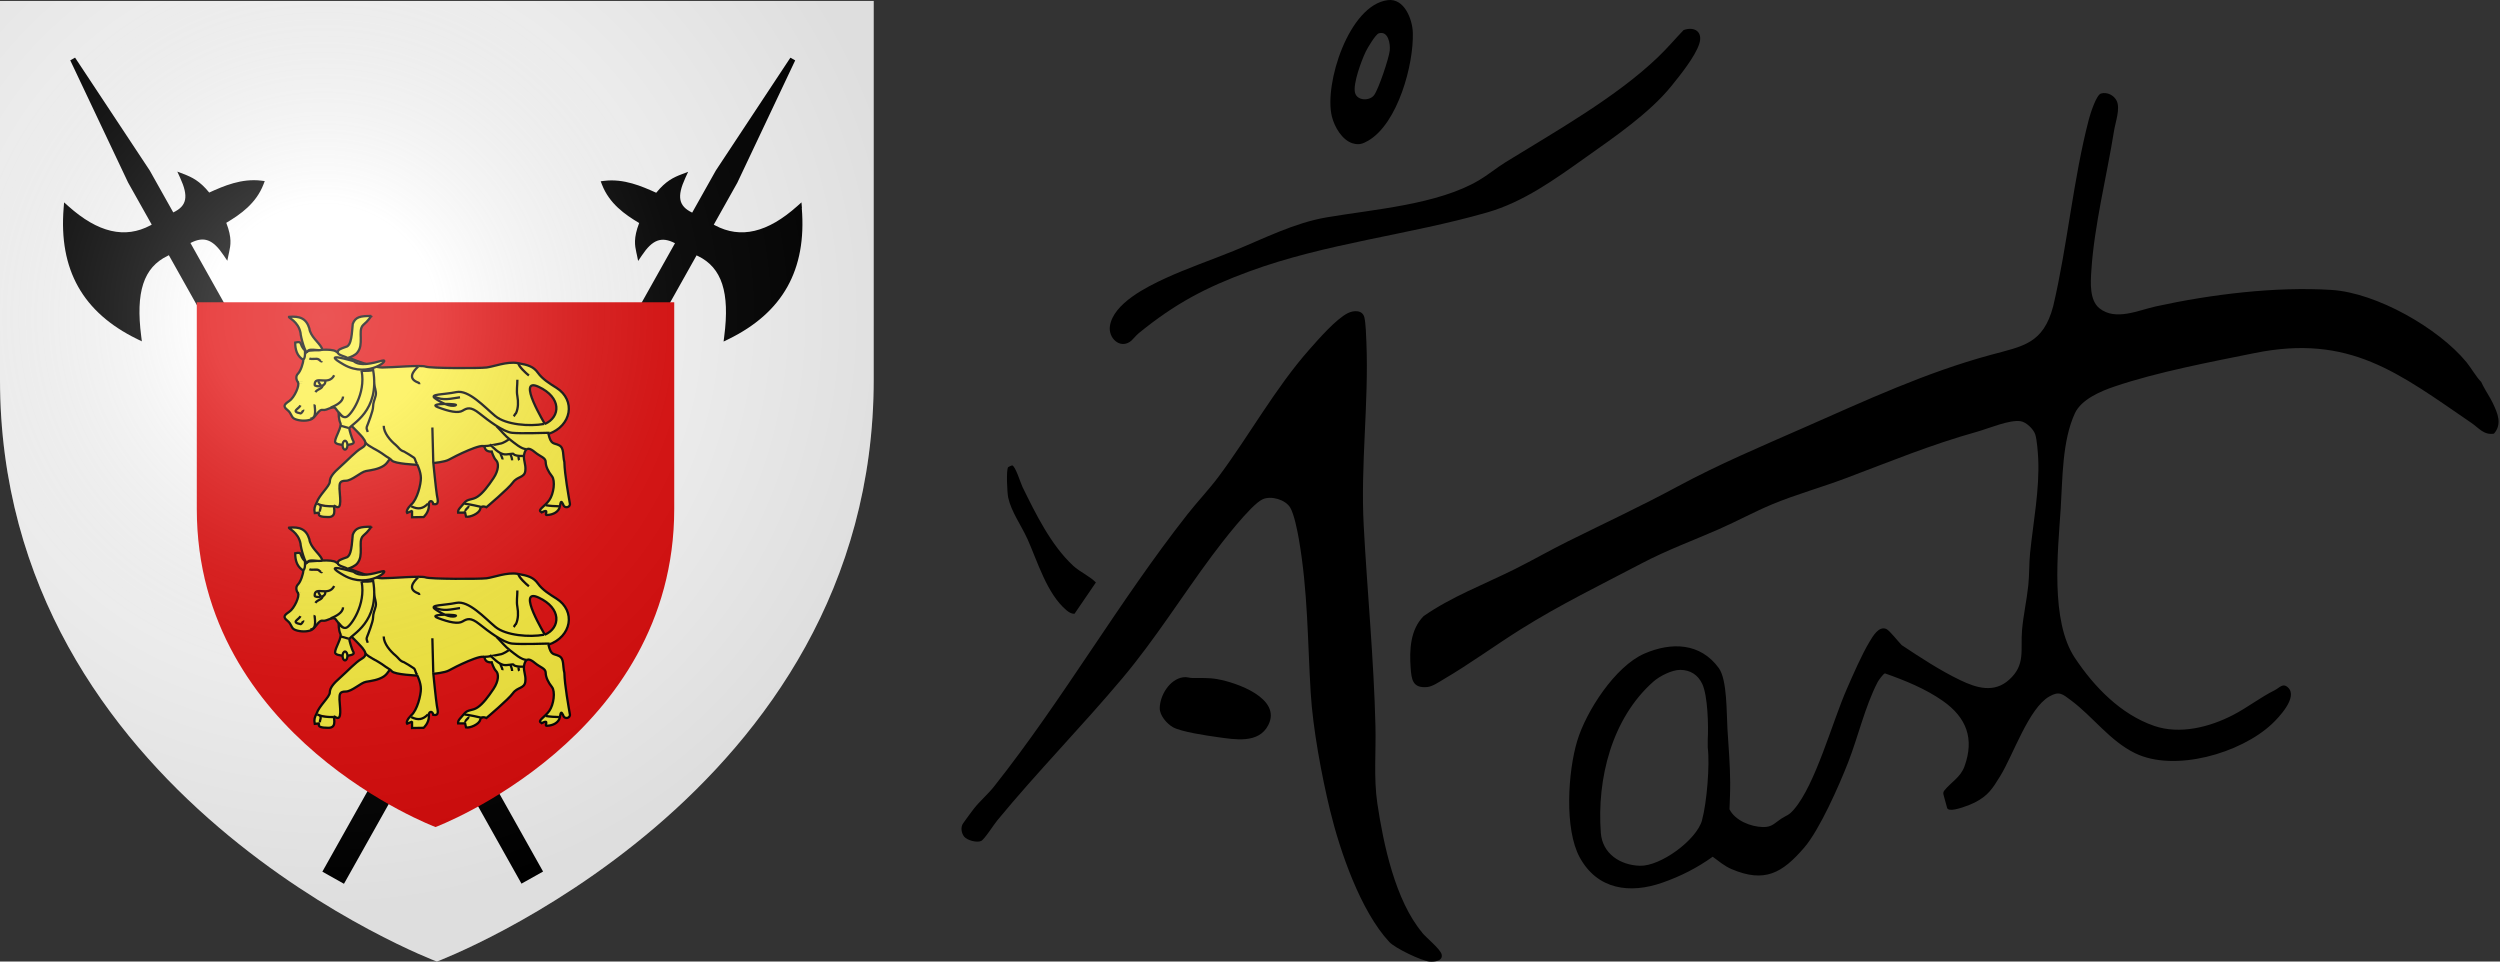 <?xml version="1.0" encoding="UTF-8"?>
<svg id="Calque_1" data-name="Calque 1" xmlns="http://www.w3.org/2000/svg" xmlns:xlink="http://www.w3.org/1999/xlink" viewBox="0 0 390 150">
  <rect x="0" y="0" width="390" height="150" fill="#333333" stroke="none"/>
  <defs>
    <radialGradient id="Dégradé_sans_nom_6" data-name="Dégradé sans nom 6" cx="-35.68" cy="284.74" fx="-35.68" fy="284.74" r="68.49" gradientTransform="translate(98.63 433.87) scale(1.35 -1.35)" gradientUnits="userSpaceOnUse">
      <stop offset="0" stop-color="#fff" stop-opacity=".31"/>
      <stop offset=".19" stop-color="#fff" stop-opacity=".25"/>
      <stop offset=".6" stop-color="#6b6b6b" stop-opacity=".13"/>
      <stop offset="1" stop-color="#000" stop-opacity=".13"/>
    </radialGradient>
  </defs>
  <g>
    <path d="M68.15,150s68.15-25.64,68.15-90.82,0-59.03,0-59.03H0v59.03c0,65.17,68.15,90.82,68.15,90.82Z" style="fill: #fff; fill-rule: evenodd;"/>
    <path d="M29.71,37.91c2.11-1.1,3.51-.57,5.17,1.91l.58.86.21-1.02c.02-.11.04-.21.07-.31.23-1.08.48-2.2-.44-4.59,2.25-1.34,4.66-3.04,5.8-5.99l.2-.52-.55-.07c-3.06-.37-5.84.82-8.11,1.86-1.49-1.83-2.69-2.39-3.99-2.89l-.99-.38.44.96c1.35,2.93,1.06,4.4-1.07,5.41l-3.67-6.54L11.71,8.99l-.75.42,9.02,19.06,3.69,6.57-.19.11c-3.99,2.13-8.19,1.15-12.83-3l-.65-.58-.07.87c-.78,9.62,2.98,16.31,11.48,20.46l.72.35-.1-.8c-.89-6.87.37-10.73,4.09-12.52l.22-.12,54.8,97.66.21.38,3.37-1.89L29.71,37.91Z"/>
    <path d="M125.1,32.44l-.07-.87-.65.58c-4.65,4.15-8.84,5.13-12.83,3.01l-.2-.11,3.67-6.54,9.03-19.09-.75-.42-11.63,17.6-3.69,6.57c-2.12-1.02-2.41-2.48-1.07-5.41l.44-.96-.99.38c-1.3.49-2.5,1.06-3.99,2.89-2.27-1.03-5.05-2.23-8.11-1.86l-.55.07.2.52c1.15,2.96,3.56,4.66,5.8,5.99-.91,2.38-.67,3.5-.44,4.59.02.1.05.21.07.31l.21,1.02.58-.86c1.66-2.49,3.07-3,5.17-1.91l-54.8,97.66-.21.38,3.37,1.89,55.01-98.04.2.11h.02c3.72,1.81,4.98,5.67,4.09,12.54l-.1.8.72-.35c8.51-4.15,12.26-10.84,11.48-20.46Z"/>
    <path d="M67.94,129.02s37.24-14.01,37.24-49.62,0-32.25,0-32.25H30.7v32.25c0,35.61,37.24,49.62,37.24,49.62Z" style="fill: #e20909; fill-rule: evenodd;"/>
    <g>
      <path d="M85.55,100.54c.41,1.8.83,1.38,1.66,1.8.83.41.55,1.52.83,2.62.05,1.96.67,5.33.85,6.41.19.63-.84.97-1.05.17-.28-.55-.36-.5-.5.33-.14.83-1.04,1.33-2.02,1.35-.53.07.54-1.09-.82-.41l-.11-.09c-.57-.28.61-.85,1.3-1.82.69-.97.97-3.04.41-3.73-.55-.69-.97-1.52-.97-2.21s-.83-.83-1.66-1.52-1.38-.83-1.66.14c-.28.97.28,1.66.14,2.76-.14,1.1-1.24.83-1.93,1.8-.69.97-4.14,3.87-4.14,3.87,0,0-.83-.41-.97.28-.14.69-1.59,1.32-2.21,1.19l-.14-.63h-1.1c-.07-.48.41-.83.97-1.52.55-.69,1.24-.41,2.07-.97.83-.55,1.66-1.66,2.49-2.9.83-1.24.83-2.35.41-2.76-.41-.41-.69-1.38-.69-1.38,0,0-.97.14-1.1-.69-.14-.83-4.83,1.52-5.52,1.93-.69.41-2.49.55-2.49.55,0,0,.41,4.14.55,4.97.14.83.41,1.59-.55,1.45-.14-.76-.83-.55-.69.21,0,1.1-.83,1.8-.83,1.8l-1.8.03v-1l-.77.33c-.14-.21.01-.68.63-1.3.97-.83,1.52-3.18,1.52-4.14s-.55-2.07-.55-2.07c0,0-3.59-.14-4-.69-.41-.55-.41.28-1.24.83-.83.55-1.93.69-2.76.83-.83.14-2.21,1.52-3.18,1.52s-.97.41-.97,1.24.55,3.61-.69,2.71c-.55-.41.62,1.78-1.1,1.71-.97,0-1.7-.14-1.36-.69l-.71.07c-.14-.69,0-1.04.28-1.59.41-1.24,2.07-2.62,2.07-3.31s.55-1.38,1.66-2.35c1.1-.97,2.35-2.35,3.31-2.9.97-.55.55-1.1.14-1.66s-3.73-3.73-4.14-4.42c-.41-.69-1.38.28-2.07.14-.69-.14-1.1,1.24-1.93,1.52-.83.28-1.93.14-2.49-.14-.55-.28-.41-.83-1.1-1.38-.69-.55-.55-.83.28-1.38.83-.55,1.66-2.49,1.38-2.9-.28-.41-.41-.97,0-1.38.41-.41.83-1.66.83-2.21s.41-1.38.97-1.38,3.45-.41,4.14.14,5.52,2.49,7.18,2.49,6.08-.41,6.77-.14c.69.28,8.42.28,9.53.14,1.1-.14,3.18-.97,4.83-.69,1.66.28,2.49.55,3.18,1.52.69.97,1.8,1.66,2.9,2.35,3.04,1.93,2.35,5.94-1.24,7.18h0Z" style="fill: #fcef3c; fill-rule: evenodd; stroke: #000; stroke-miterlimit: 1.57; stroke-width: .36px;"/>
      <path d="M47.57,87.55c-.97-.97-.28-1.52-1.52-1.24,0,1.1.28,1.93.97,2.49.69.55.55-1.1.55-1.24h0Z" style="fill: #fcef3c; fill-rule: evenodd; stroke: #000; stroke-miterlimit: 1.57; stroke-width: .36px;"/>
      <path d="M84.99,99.02c2.49-1.1,2.62-4.14-.97-5.8-3.59-1.66,1.1,5.94.97,5.8h0Z" style="fill: #e20909; fill-rule: evenodd; stroke: #000; stroke-miterlimit: 1.57; stroke-width: .36px;"/>
      <path d="M65.25,90.04c-.85.8-1.65,1.87-.09,2.49.18.07.26.09.24.29" style="fill: #fcef3c; fill-rule: evenodd; stroke: #000; stroke-miterlimit: 1.57; stroke-width: .36px;"/>
      <path d="M80.85,89.49c0,.53,1.21,1.62,1.66,1.97" style="fill: red; fill-rule: evenodd; stroke: #000; stroke-miterlimit: 1.57; stroke-width: .36px;"/>
      <path d="M80.71,92.11c0,.99-.16,1.67,0,2.56.16.91.15,1.85-.21,2.66-.14.08-.22.34-.37.48" style="fill: #fcef3c; fill-rule: evenodd; stroke: #000; stroke-miterlimit: 1.57; stroke-width: .36px;"/>
      <path d="M59.86,99.29c0,1.11,1.03,2.3,1.87,2.99.42.34.66.86,1.28,1.02.11.03,1.48.89,1.57.97.25.23.21.69.5.96" style="fill: #fcef3c; fill-rule: evenodd; stroke: #000; stroke-miterlimit: 1.57; stroke-width: .36px;"/>
      <path d="M56.96,101.92c.72.72,1.78,1.09,2.6,1.67.45.32.76.55,1.32.89" style="fill: red; fill-rule: evenodd; stroke: #000; stroke-miterlimit: 1.57; stroke-width: .36px;"/>
      <path d="M77.47,99.36c.68.68,1.34,1.53,2.12,2.11.61.46,1.79,1.52,2.56,1.46" style="fill: #fcef3c; fill-rule: evenodd; stroke: #000; stroke-miterlimit: 1.57; stroke-width: .36px;"/>
      <path d="M75.33,102.48c.99,0,1.92-.26,2.88-.43.17-.03,1.22-.55,1.16-.7" style="fill: #fcef3c; fill-rule: evenodd; stroke: #000; stroke-miterlimit: 1.57; stroke-width: .36px;"/>
      <path d="M76.43,102.19c.61.61,1.32,1.32,2.04,1.52.63.18,1.61-.2,1.67,0,.07.22.8.29,1.05.29.03,0,.56,0,.49,0" style="fill: #fcef3c; fill-rule: evenodd; stroke: #000; stroke-miterlimit: 1.57; stroke-width: .36px;"/>
      <path d="M78.09,103.57c0,.32.34.71.28.98" style="fill: red; fill-rule: evenodd; stroke: #000; stroke-miterlimit: 1.57; stroke-width: .36px;"/>
      <path d="M79.61,103.71c.14.27.28.69.28.97" style="fill: red; fill-rule: evenodd; stroke: #000; stroke-miterlimit: 1.57; stroke-width: .36px;"/>
      <path d="M80.88,104.1c0,.09.05.47.11.56" style="fill: red; fill-rule: evenodd; stroke: #000; stroke-miterlimit: 1.57; stroke-width: .36px;"/>
      <path d="M58.33,92.47c0,.65.45,1.46.28,2.11-.16.65-.41,1.1-.41,1.77,0,.62-.74,2.5-.98,3.11-.1.25.07.55.15.81" style="fill: #fcef3c; fill-rule: evenodd; stroke: #000; stroke-miterlimit: 1.57; stroke-width: .36px;"/>
      <path d="M53.51,94.74c0,.87-1.22,1.44-1.91,1.72" style="fill: #fcef3c; fill-rule: evenodd; stroke: #000; stroke-miterlimit: 1.57; stroke-width: .36px;"/>
      <path d="M52.13,91.42c-.88,1.76-3.09-.12-3.04,1.52,0,.27,1.7.41,1.66-.57" style="fill: #fcef3c; fill-rule: evenodd; stroke: #000; stroke-miterlimit: 1.57; stroke-width: .36px;"/>
      <path d="M50.33,92.94c0,.63-.77.57-1.13,1.11" style="fill: #fcef3c; fill-rule: evenodd; stroke: #000; stroke-miterlimit: 1.57; stroke-width: .36px;"/>
      <path d="M48.26,88.8c.4.2,1.14-.07,1.45.14.16.11.45.46.51.28" style="fill: red; fill-rule: evenodd; stroke: #000; stroke-miterlimit: 1.57; stroke-width: .36px;"/>
      <path d="M46.47,92.53c.39,0,.89,0,.88,0" style="fill: red; fill-rule: evenodd; stroke: #000; stroke-miterlimit: 1.57; stroke-width: .36px;"/>
      <path d="M48.4,98.19c1.18,0,.6-2.04.69-2.22" style="fill: #fcef3c; fill-rule: evenodd; stroke: #000; stroke-miterlimit: 1.57; stroke-width: .36px;"/>
      <path d="M46.88,96.12c-.3.59-1.56.95.03,1.25.08.02.45-.46.39-.56" style="fill: #fcef3c; fill-rule: evenodd; stroke: #000; stroke-miterlimit: 1.57; stroke-width: .36px;"/>
      <path d="M67.59,104.96l-.14-5.39" style="fill: red; fill-rule: evenodd; stroke: #000; stroke-miterlimit: 1.57; stroke-width: .36px;"/>
      <path d="M84.86,99.02c-2.21.41-5.94.14-7.6-1.24-1.66-1.38-4.14-4.14-6.08-3.73-1.93.41-4.28.28-3.31.97.97.69,2.35,1.38,3.18,1.1.83-.28-4.56-.41-2.76.28,1.8.69,3.18.97,3.87.55.69-.41,1.24-.69,2.62.41s3.73,2.9,5.11,3.04c1.38.14,5.52,0,5.52,0h.34" style="fill: #fcef3c; fill-rule: evenodd; stroke: #000; stroke-miterlimit: 1.57; stroke-width: .36px;"/>
      <path d="M67.73,94.74c1.44.72,2.62.3,4.03.12" style="fill: #fcef3c; fill-rule: evenodd; stroke: #000; stroke-miterlimit: 1.57; stroke-width: .36px;"/>
      <path d="M56.41,90.73c.69,3.59-1.66,6.9-2.35,7.18-.69.28-1.24-.69-1.24-.69,0,0,0,1.1.28,1.66.28.55-.83,2.21-.83,2.9s3.18.69,2.9,0c-.28-.41-.69-1.93-.69-2.07.28-.69,4.83-2.62,3.73-9.11-.41.14-1.1.14-1.8.14h0Z" style="fill: #fcef3c; fill-rule: evenodd; stroke: #000; stroke-miterlimit: 1.57; stroke-width: .36px;"/>
      <path d="M85.13,111.69c.6.11,1.48.17,2.07.17" style="fill: red; fill-rule: evenodd; stroke: #000; stroke-miterlimit: 1.57; stroke-width: .36px;"/>
      <path d="M72.43,112.55c.14.11.6-.71.81-.63" style="fill: red; fill-rule: evenodd; stroke: #000; stroke-miterlimit: 1.57; stroke-width: .36px;"/>
      <path d="M72.43,111.45c.22,0,2.79.47,2.71.58" style="fill: red; fill-rule: evenodd; stroke: #000; stroke-miterlimit: 1.57; stroke-width: .36px;"/>
      <path d="M64.14,111.86c1.1.55,1.85.39,2.63-.42" style="fill: #fcef3c; fill-rule: evenodd; stroke: #000; stroke-miterlimit: 1.57; stroke-width: .36px;"/>
      <path d="M49.5,111.45c.78.39,1.64.41,2.49.41" style="fill: red; fill-rule: evenodd; stroke: #000; stroke-miterlimit: 1.57; stroke-width: .36px;"/>
      <path d="M49.92,111.58c.27.55-.08.69,0,1.12" style="fill: red; fill-rule: evenodd; stroke: #000; stroke-miterlimit: 1.57; stroke-width: .36px;"/>
      <path d="M53.16,99.29l1.24.35" style="fill: red; fill-rule: evenodd; stroke: #000; stroke-miterlimit: 1.57; stroke-width: .36px;"/>
      <path d="M54.2,102.33c0,.38-.17.69-.38.69s-.38-.31-.38-.69h0c0-.38.17-.69.38-.69s.38.31.38.69Z" style="fill: #fcef3c; fill-rule: evenodd; stroke: #000; stroke-miterlimit: 1.57; stroke-width: .36px;"/>
      <path d="M55.17,89.21c.97.83,2.9.35,4.42-.07s-2.07,2.83-5.94.62c-3.87-2.21,1.38-.55,1.52-.55h0Z" style="fill: #fcef3c; fill-rule: evenodd; stroke: #000; stroke-miterlimit: 1.57; stroke-width: .36px;"/>
      <path d="M57.93,82.17c-1.73,0-2.49.14-2.9,1.24-.14,1.24-.14,3.45-1.1,3.59-.76.28-1.24.41-1.24.83,0,.48,1.17.62,1.52.9.55-.14,1.24-.48,1.52-.83.55-.69.55-1.38.55-2.28,0-.69-.14-1.59.41-2.07.83-.69,1.1-1.24,1.24-1.38h0Z" style="fill: #fcef3c; fill-rule: evenodd; stroke: #000; stroke-miterlimit: 1.57; stroke-width: .36px;"/>
      <path d="M45.08,82.31c1.66-.14,2.69.21,3.18,1.8.14,1.24,1.52,2.21,1.93,3.04.41.83-1.93-.14-2.21.55-.28.69-1.1-2.35-1.1-2.9-.35-1.8-1.93-2.35-1.8-2.49h0Z" style="fill: #fcef3c; fill-rule: evenodd; stroke: #000; stroke-miterlimit: 1.57; stroke-width: .36px;"/>
      <path d="M49.64,92.32c.21.48.42.7.42.7" style="fill: #fcef3c; stroke: #000; stroke-miterlimit: 1.57; stroke-width: .36px;"/>
    </g>
    <g>
      <path d="M85.55,67.66c.41,1.8.83,1.38,1.66,1.8.83.41.55,1.52.83,2.62.05,1.96.67,5.33.85,6.41.19.63-.84.97-1.05.17-.28-.55-.36-.5-.5.33-.14.83-1.04,1.33-2.02,1.35-.53.07.54-1.09-.82-.41l-.11-.09c-.57-.28.61-.85,1.3-1.82.69-.97.97-3.04.41-3.73-.55-.69-.97-1.52-.97-2.21s-.83-.83-1.66-1.52-1.38-.83-1.66.14c-.28.97.28,1.66.14,2.76-.14,1.1-1.24.83-1.93,1.8-.69.97-4.14,3.87-4.14,3.87,0,0-.83-.41-.97.28-.14.69-1.59,1.32-2.21,1.19l-.14-.63h-1.1c-.07-.48.41-.83.97-1.52.55-.69,1.24-.41,2.07-.97.83-.55,1.66-1.66,2.49-2.9.83-1.24.83-2.35.41-2.76-.41-.41-.69-1.38-.69-1.38,0,0-.97.14-1.1-.69-.14-.83-4.83,1.52-5.52,1.93-.69.41-2.49.55-2.49.55,0,0,.41,4.14.55,4.97.14.83.41,1.59-.55,1.45-.14-.76-.83-.55-.69.21,0,1.1-.83,1.8-.83,1.8l-1.8.03v-1l-.77.33c-.14-.21.01-.68.63-1.3.97-.83,1.52-3.18,1.52-4.14s-.55-2.07-.55-2.07c0,0-3.59-.14-4-.69-.41-.55-.41.28-1.24.83-.83.55-1.93.69-2.76.83-.83.14-2.21,1.52-3.18,1.52s-.97.41-.97,1.24.55,3.61-.69,2.71c-.55-.41.62,1.78-1.1,1.71-.97,0-1.7-.14-1.36-.69l-.71.07c-.14-.69,0-1.04.28-1.59.41-1.24,2.07-2.62,2.07-3.31s.55-1.38,1.66-2.35c1.1-.97,2.35-2.35,3.31-2.9.97-.55.55-1.1.14-1.66s-3.73-3.73-4.14-4.42c-.41-.69-1.38.28-2.07.14-.69-.14-1.1,1.24-1.93,1.52-.83.28-1.93.14-2.49-.14-.55-.28-.41-.83-1.1-1.38-.69-.55-.55-.83.28-1.38.83-.55,1.66-2.49,1.38-2.9-.28-.41-.41-.97,0-1.38.41-.41.83-1.66.83-2.21s.41-1.38.97-1.38,3.45-.41,4.14.14,5.52,2.49,7.18,2.49,6.08-.41,6.77-.14c.69.28,8.42.28,9.53.14,1.1-.14,3.18-.97,4.83-.69,1.66.28,2.49.55,3.18,1.52.69.97,1.8,1.66,2.9,2.35,3.04,1.93,2.35,5.94-1.24,7.18h0Z" style="fill: #fcef3c; fill-rule: evenodd; stroke: #000; stroke-miterlimit: 1.57; stroke-width: .36px;"/>
      <path d="M47.57,54.68c-.97-.97-.28-1.52-1.52-1.24,0,1.1.28,1.93.97,2.49.69.55.55-1.1.55-1.24h0Z" style="fill: #fcef3c; fill-rule: evenodd; stroke: #000; stroke-miterlimit: 1.57; stroke-width: .36px;"/>
      <path d="M84.99,66.14c2.49-1.1,2.62-4.14-.97-5.8-3.59-1.66,1.1,5.94.97,5.8h0Z" style="fill: #e20909; fill-rule: evenodd; stroke: #000; stroke-miterlimit: 1.57; stroke-width: .36px;"/>
      <path d="M65.25,57.16c-.85.8-1.65,1.87-.09,2.49.18.07.26.09.24.29" style="fill: #fcef3c; fill-rule: evenodd; stroke: #000; stroke-miterlimit: 1.57; stroke-width: .36px;"/>
      <path d="M80.85,56.61c0,.53,1.21,1.62,1.66,1.97" style="fill: red; fill-rule: evenodd; stroke: #000; stroke-miterlimit: 1.57; stroke-width: .36px;"/>
      <path d="M80.71,59.24c0,.99-.16,1.67,0,2.56.16.91.15,1.85-.21,2.66-.14.08-.22.34-.37.48" style="fill: #fcef3c; fill-rule: evenodd; stroke: #000; stroke-miterlimit: 1.57; stroke-width: .36px;"/>
      <path d="M59.86,66.42c0,1.11,1.03,2.3,1.87,2.99.42.34.66.86,1.28,1.02.11.03,1.48.89,1.57.97.25.23.21.69.5.96" style="fill: #fcef3c; fill-rule: evenodd; stroke: #000; stroke-miterlimit: 1.57; stroke-width: .36px;"/>
      <path d="M56.96,69.04c.72.72,1.78,1.09,2.6,1.67.45.32.76.55,1.32.89" style="fill: red; fill-rule: evenodd; stroke: #000; stroke-miterlimit: 1.57; stroke-width: .36px;"/>
      <path d="M77.47,66.49c.68.68,1.34,1.53,2.12,2.11.61.46,1.79,1.52,2.56,1.46" style="fill: #fcef3c; fill-rule: evenodd; stroke: #000; stroke-miterlimit: 1.57; stroke-width: .36px;"/>
      <path d="M75.33,69.6c.99,0,1.92-.26,2.88-.43.17-.03,1.22-.55,1.16-.7" style="fill: #fcef3c; fill-rule: evenodd; stroke: #000; stroke-miterlimit: 1.57; stroke-width: .36px;"/>
      <path d="M76.43,69.32c.61.61,1.32,1.32,2.04,1.52.63.18,1.61-.2,1.67,0,.07.22.8.29,1.05.29.03,0,.56,0,.49,0" style="fill: #fcef3c; fill-rule: evenodd; stroke: #000; stroke-miterlimit: 1.57; stroke-width: .36px;"/>
      <path d="M78.09,70.7c0,.32.34.71.28.98" style="fill: red; fill-rule: evenodd; stroke: #000; stroke-miterlimit: 1.57; stroke-width: .36px;"/>
      <path d="M79.61,70.84c.14.27.28.69.28.97" style="fill: red; fill-rule: evenodd; stroke: #000; stroke-miterlimit: 1.57; stroke-width: .36px;"/>
      <path d="M80.88,71.23c0,.09.05.47.11.56" style="fill: red; fill-rule: evenodd; stroke: #000; stroke-miterlimit: 1.57; stroke-width: .36px;"/>
      <path d="M58.33,59.59c0,.65.45,1.46.28,2.11-.16.65-.41,1.1-.41,1.77,0,.62-.74,2.5-.98,3.11-.1.25.07.55.15.81" style="fill: #fcef3c; fill-rule: evenodd; stroke: #000; stroke-miterlimit: 1.57; stroke-width: .36px;"/>
      <path d="M53.51,61.86c0,.87-1.22,1.44-1.91,1.72" style="fill: #fcef3c; fill-rule: evenodd; stroke: #000; stroke-miterlimit: 1.57; stroke-width: .36px;"/>
      <path d="M52.13,58.54c-.88,1.76-3.09-.12-3.04,1.52,0,.27,1.7.41,1.66-.57" style="fill: #fcef3c; fill-rule: evenodd; stroke: #000; stroke-miterlimit: 1.57; stroke-width: .36px;"/>
      <path d="M50.33,60.06c0,.63-.77.57-1.13,1.11" style="fill: #fcef3c; fill-rule: evenodd; stroke: #000; stroke-miterlimit: 1.57; stroke-width: .36px;"/>
      <path d="M48.26,55.92c.4.2,1.14-.07,1.45.14.16.11.45.46.51.28" style="fill: red; fill-rule: evenodd; stroke: #000; stroke-miterlimit: 1.57; stroke-width: .36px;"/>
      <path d="M46.47,59.65c.39,0,.89,0,.88,0" style="fill: red; fill-rule: evenodd; stroke: #000; stroke-miterlimit: 1.57; stroke-width: .36px;"/>
      <path d="M48.4,65.31c1.18,0,.6-2.04.69-2.22" style="fill: #fcef3c; fill-rule: evenodd; stroke: #000; stroke-miterlimit: 1.57; stroke-width: .36px;"/>
      <path d="M46.88,63.24c-.3.59-1.56.95.03,1.25.08.02.45-.46.39-.56" style="fill: #fcef3c; fill-rule: evenodd; stroke: #000; stroke-miterlimit: 1.57; stroke-width: .36px;"/>
      <path d="M67.59,72.08l-.14-5.39" style="fill: red; fill-rule: evenodd; stroke: #000; stroke-miterlimit: 1.57; stroke-width: .36px;"/>
      <path d="M84.86,66.14c-2.21.41-5.94.14-7.6-1.24-1.66-1.38-4.14-4.14-6.08-3.73-1.93.41-4.28.28-3.31.97.97.69,2.35,1.38,3.18,1.1.83-.28-4.56-.41-2.76.28,1.8.69,3.18.97,3.87.55.69-.41,1.24-.69,2.62.41s3.73,2.9,5.11,3.04c1.38.14,5.52,0,5.52,0h.34" style="fill: #fcef3c; fill-rule: evenodd; stroke: #000; stroke-miterlimit: 1.57; stroke-width: .36px;"/>
      <path d="M67.73,61.86c1.44.72,2.62.3,4.03.12" style="fill: #fcef3c; fill-rule: evenodd; stroke: #000; stroke-miterlimit: 1.57; stroke-width: .36px;"/>
      <path d="M56.41,57.85c.69,3.59-1.66,6.9-2.35,7.18-.69.28-1.24-.69-1.24-.69,0,0,0,1.1.28,1.66.28.55-.83,2.21-.83,2.9s3.18.69,2.9,0c-.28-.41-.69-1.93-.69-2.07.28-.69,4.83-2.62,3.73-9.11-.41.14-1.1.14-1.8.14h0Z" style="fill: #fcef3c; fill-rule: evenodd; stroke: #000; stroke-miterlimit: 1.57; stroke-width: .36px;"/>
      <path d="M85.13,78.81c.6.11,1.48.17,2.07.17" style="fill: red; fill-rule: evenodd; stroke: #000; stroke-miterlimit: 1.57; stroke-width: .36px;"/>
      <path d="M72.43,79.67c.14.11.6-.71.81-.63" style="fill: red; fill-rule: evenodd; stroke: #000; stroke-miterlimit: 1.57; stroke-width: .36px;"/>
      <path d="M72.43,78.57c.22,0,2.79.47,2.71.58" style="fill: red; fill-rule: evenodd; stroke: #000; stroke-miterlimit: 1.57; stroke-width: .36px;"/>
      <path d="M64.14,78.98c1.1.55,1.85.39,2.63-.42" style="fill: #fcef3c; fill-rule: evenodd; stroke: #000; stroke-miterlimit: 1.57; stroke-width: .36px;"/>
      <path d="M49.5,78.57c.78.39,1.64.41,2.49.41" style="fill: red; fill-rule: evenodd; stroke: #000; stroke-miterlimit: 1.57; stroke-width: .36px;"/>
      <path d="M49.92,78.71c.27.55-.08.69,0,1.12" style="fill: red; fill-rule: evenodd; stroke: #000; stroke-miterlimit: 1.57; stroke-width: .36px;"/>
      <path d="M53.16,66.42l1.24.35" style="fill: red; fill-rule: evenodd; stroke: #000; stroke-miterlimit: 1.57; stroke-width: .36px;"/>
      <path d="M54.2,69.45c0,.38-.17.69-.38.69s-.38-.31-.38-.69h0c0-.38.17-.69.38-.69s.38.31.38.69Z" style="fill: #fcef3c; fill-rule: evenodd; stroke: #000; stroke-miterlimit: 1.57; stroke-width: .36px;"/>
      <path d="M55.17,56.34c.97.83,2.9.35,4.42-.07s-2.07,2.83-5.94.62c-3.87-2.21,1.38-.55,1.52-.55h0Z" style="fill: #fcef3c; fill-rule: evenodd; stroke: #000; stroke-miterlimit: 1.57; stroke-width: .36px;"/>
      <path d="M57.93,49.29c-1.73,0-2.49.14-2.9,1.24-.14,1.24-.14,3.45-1.1,3.59-.76.28-1.24.41-1.24.83,0,.48,1.17.62,1.52.9.55-.14,1.24-.48,1.52-.83.55-.69.55-1.38.55-2.28,0-.69-.14-1.59.41-2.07.83-.69,1.1-1.24,1.24-1.38h0Z" style="fill: #fcef3c; fill-rule: evenodd; stroke: #000; stroke-miterlimit: 1.57; stroke-width: .36px;"/>
      <path d="M45.08,49.43c1.66-.14,2.69.21,3.18,1.8.14,1.24,1.52,2.21,1.93,3.04.41.83-1.93-.14-2.21.55-.28.69-1.1-2.35-1.1-2.9-.35-1.8-1.93-2.35-1.8-2.49h0Z" style="fill: #fcef3c; fill-rule: evenodd; stroke: #000; stroke-miterlimit: 1.57; stroke-width: .36px;"/>
      <path d="M49.64,59.44c.21.48.42.7.42.7" style="fill: #fcef3c; stroke: #000; stroke-miterlimit: 1.57; stroke-width: .36px;"/>
    </g>
    <path d="M68.15,150s68.15-25.64,68.15-90.82,0-59.03,0-59.03H0v59.03c0,65.17,68.15,90.82,68.15,90.82Z" style="fill: url(#Dégradé_sans_nom_6); fill-rule: evenodd;"/>
  </g>
  <g>
    <path d="M388.91,62.94c-.43-.91-1.09-1.87-1.56-2.78l-.29-.59c-.71-.68-1.58-2.2-2.29-3.07-4.39-5.33-14.04-10.82-21.03-11.27-8.71-.56-18.88.69-27.43,2.57-2.74.6-6.27,2.3-8.79.3-1.58-1.26-1.39-4.02-1.27-5.87.44-7.02,2.42-14.8,3.54-21.82.21-1.34,1.01-3.46.41-4.69-.43-.87-1.5-1.41-2.45-1.13-.74.22-1.68,3.23-1.88,4-2.45,9.36-3.34,19.7-5.57,29.18-1.56,5.88-4.69,6.22-9.78,7.6-10.13,2.75-19.49,7.11-29.04,11.31-6.72,2.96-13.32,5.73-19.79,9.22-5.75,3.1-11.27,5.66-17.09,8.55-2.78,1.38-5.5,2.94-8.28,4.33-4.74,2.36-9.93,4.32-14.24,7.34-2.08,2.11-2.22,5.26-2.02,8.04.13,1.84.3,3.22,2.57,3.02.82-.07,1.85-.78,2.57-1.21,4.05-2.37,8.08-5.32,12.07-7.82,6.09-3.82,12.52-6.95,18.86-10.28,3.99-2.09,7.95-3.53,12.05-5.33,2.77-1.22,5.53-2.72,8.31-3.88,3.69-1.53,7.64-2.62,11.38-4.03,7.17-2.69,13.12-5.19,20.59-7.29,1.81-.51,5.03-1.9,6.76-1.63.87.13,2.01,1.23,2.28,2.06.27.85.41,2.8.46,3.74.23,4.81-.77,9.93-1.26,14.71-.17,1.63-.11,3.39-.28,5.04-.24,2.34-.77,4.66-.98,7.01-.27,3.16.59,5.44-2.03,7.78-2.34,2.1-5.07,1.28-7.62.05-3.16-1.52-6.21-3.53-9.12-5.46-.51-.5-1.87-2.27-2.39-2.51-1.17-.54-2.12,1.13-2.63,1.98-1.22,2.02-2.58,5.16-3.55,7.38-2.25,5.11-4.89,14.92-8.25,18.79-.83.96-1.08.86-1.95,1.42-1.07.69-1.44,1.35-2.88,1.32-1.9-.04-4.34-1.01-5.22-2.77.05-1.39.12-2.78.11-4.17-.02-2.78-.25-5.6-.43-8.4-.15-2.4-.02-7.62-1.34-9.45-2.88-3.97-7.4-4.1-11.63-2.26-4.54,1.98-9.08,8.99-10.47,13.63-1.44,4.79-2.02,13.73.4,18.16,2.76,5.04,7.82,5.71,12.88,3.94,2.79-.97,5.47-2.32,7.86-4.05.94.69,1.86,1.47,2.94,1.93,5.18,2.21,7.92.61,11.33-3.34,2.42-2.81,5.46-9.72,6.86-13.31,1.56-4,2.63-8.7,4.59-12.5.15-.29.9-1.35,1.16-1.38,3.12,1.1,6.31,2.39,9.02,4.29,3.7,2.6,4.95,5.89,3.38,10.22-.61,1.7-2.1,2.46-3.15,3.77-.14.17-.19.4-.13.62l.57,2.09c.06.19.25.25.43.28.81.14,3.08-.71,3.87-1.12,2.12-1.08,2.78-2.18,3.99-4.14,2.03-3.3,4.43-10.55,7.64-12.4,1.58-.91,2.06-.39,3.39.59,3.44,2.56,6.07,6.33,9.98,8.24,6.19,3.03,16.49.02,21.35-4.53,1.08-1.01,4.1-4.18,2.56-5.68-.83-.81-1.32,0-2.11.4-2.22,1.1-4.23,2.69-6.49,3.86-3.66,1.9-8.3,3.08-12.31,1.7-5.2-1.79-9.35-6.07-12.37-10.61-3.85-5.79-2.65-16.54-2.21-23.29.3-4.71.22-10.56,2.22-14.88,1-2.15,4.02-3.44,6.2-4.17,6.64-2.25,14.9-3.81,21.83-5.21,14.83-3,22.4,3.08,33.84,10.91,1.12.76,1.93,1.93,3.5,1.66,1.3-1.49.58-3.16-.16-4.72ZM265.53,127.93c-.86,3.13-6.5,7.22-9.7,7.13-3.09-.09-5.85-1.89-6.1-5.12-.64-8.46,1.72-17.88,8.2-23.61.97-.86,2.9-1.84,4.2-1.83,1.57.02,2.75.77,3.42,2.19.87,1.85.98,6.56.86,8.67v1.25c.34,2.71-.15,8.64-.89,11.32Z"/>
    <path d="M221.86,145.48c-4.2-5.01-6.06-13.84-7-20.18-.58-3.96-.19-8.04-.29-12.04-.25-10.43-1.27-20.82-1.83-31.24-.51-9.56.8-19.05.42-28.59-.04-1.03-.1-2.95-.31-3.89-.28-1.23-1.69-1.14-2.59-.69-1.84.92-4.55,4.03-5.98,5.65-5.33,6.02-9.38,13.42-14.19,19.87-1.51,2.02-3.26,3.85-4.82,5.83-10.76,13.68-19.4,28.87-30.21,42.51-.96,1.21-2.18,2.23-3.14,3.45-.57.72-1.13,1.54-1.66,2.26-.45.61-.29,1.56.16,2.11.47.56,1.94.96,2.62.67.52-.22,2.02-2.6,2.53-3.21,6.25-7.59,13.2-14.66,19.54-22.21,5.07-6.03,9.27-12.78,13.97-19.1,1.39-1.87,6.05-7.96,7.89-8.79,1.31-.6,3.56.04,4.31,1.31.61,1.04,1.11,3.59,1.33,4.84,1.43,8.26,1.36,15.8,1.86,24.06.34,5.56,1.69,12.84,3.01,18.28,1.55,6.39,4.75,15.73,9.26,20.58.9.96,5.02,2.95,6.31,3.05.75.05,2.07-.1,1.85-1.11-.18-.83-2.4-2.61-3.05-3.4Z"/>
    <path d="M189.93,105.95c-1.43-.25-2.53-.16-3.89-.18-.54,0-.86-.21-1.5-.11-2.09.32-3.59,2.82-3.62,4.8-.02,1.14,1.11,2.45,2.07,2.99,1.3.72,5.24,1.3,6.88,1.53,2.75.38,6.49,1.09,7.99-1.88,2.12-4.17-5-6.64-7.94-7.15Z"/>
    <path d="M160.27,84.05c1.57,3.5,3.05,8.59,6.09,11.14.36.3.77.59,1.27.55l3.33-4.88c-1.04-1.03-2.46-1.61-3.55-2.61-3.45-3.2-5.84-8.09-7.9-12.28-.28-.57-1.12-3.34-1.63-3.37-.06,0-.54.22-.6.27-.34.36-.16,4.05,0,4.76.49,2.23,2.05,4.35,2.98,6.41Z"/>
    <path d="M176.27,53.32c.4-.28.95-1,1.38-1.35,5.67-4.61,10.38-7.11,17.26-9.64,11.95-4.39,24.86-5.68,37.06-9.18,5.72-1.64,10.59-5.18,15.38-8.58,4.44-3.15,9.98-6.93,13.38-11.14,1.36-1.68,3.7-4.58,4.35-6.58.62-1.88-.73-2.77-2.44-2.16-1.31,1.37-2.58,2.87-3.95,4.18-6.55,6.3-16.02,11.62-23.8,16.42-1.38.85-2.79,2.02-4.17,2.83-6.47,3.82-16.41,4.53-23.78,5.79-5.08.87-9.77,3.31-14.52,5.24-3.5,1.42-7.18,2.68-10.6,4.25-2.93,1.35-8.12,3.92-8.67,7.44-.29,1.88,1.51,3.57,3.11,2.48Z"/>
    <path d="M211.03,22.36c.99.3,1.58.07,2.44-.43,4.58-2.69,7.09-11.85,6.93-16.86-.07-2.09-1.34-5.37-3.9-5.05-6.08.76-9.99,13.14-8.72,18.18.4,1.6,1.59,3.67,3.26,4.17ZM213.05,8.06c.27-.56,1.54-2.71,2.04-2.86,1.48-.44,1.82,1.64,1.71,2.69-.13,1.21-1.74,6.01-2.44,6.95-.7.94-2.65.91-2.98-.38-.35-1.36,1.02-5.06,1.67-6.39Z"/>
  </g>
</svg>